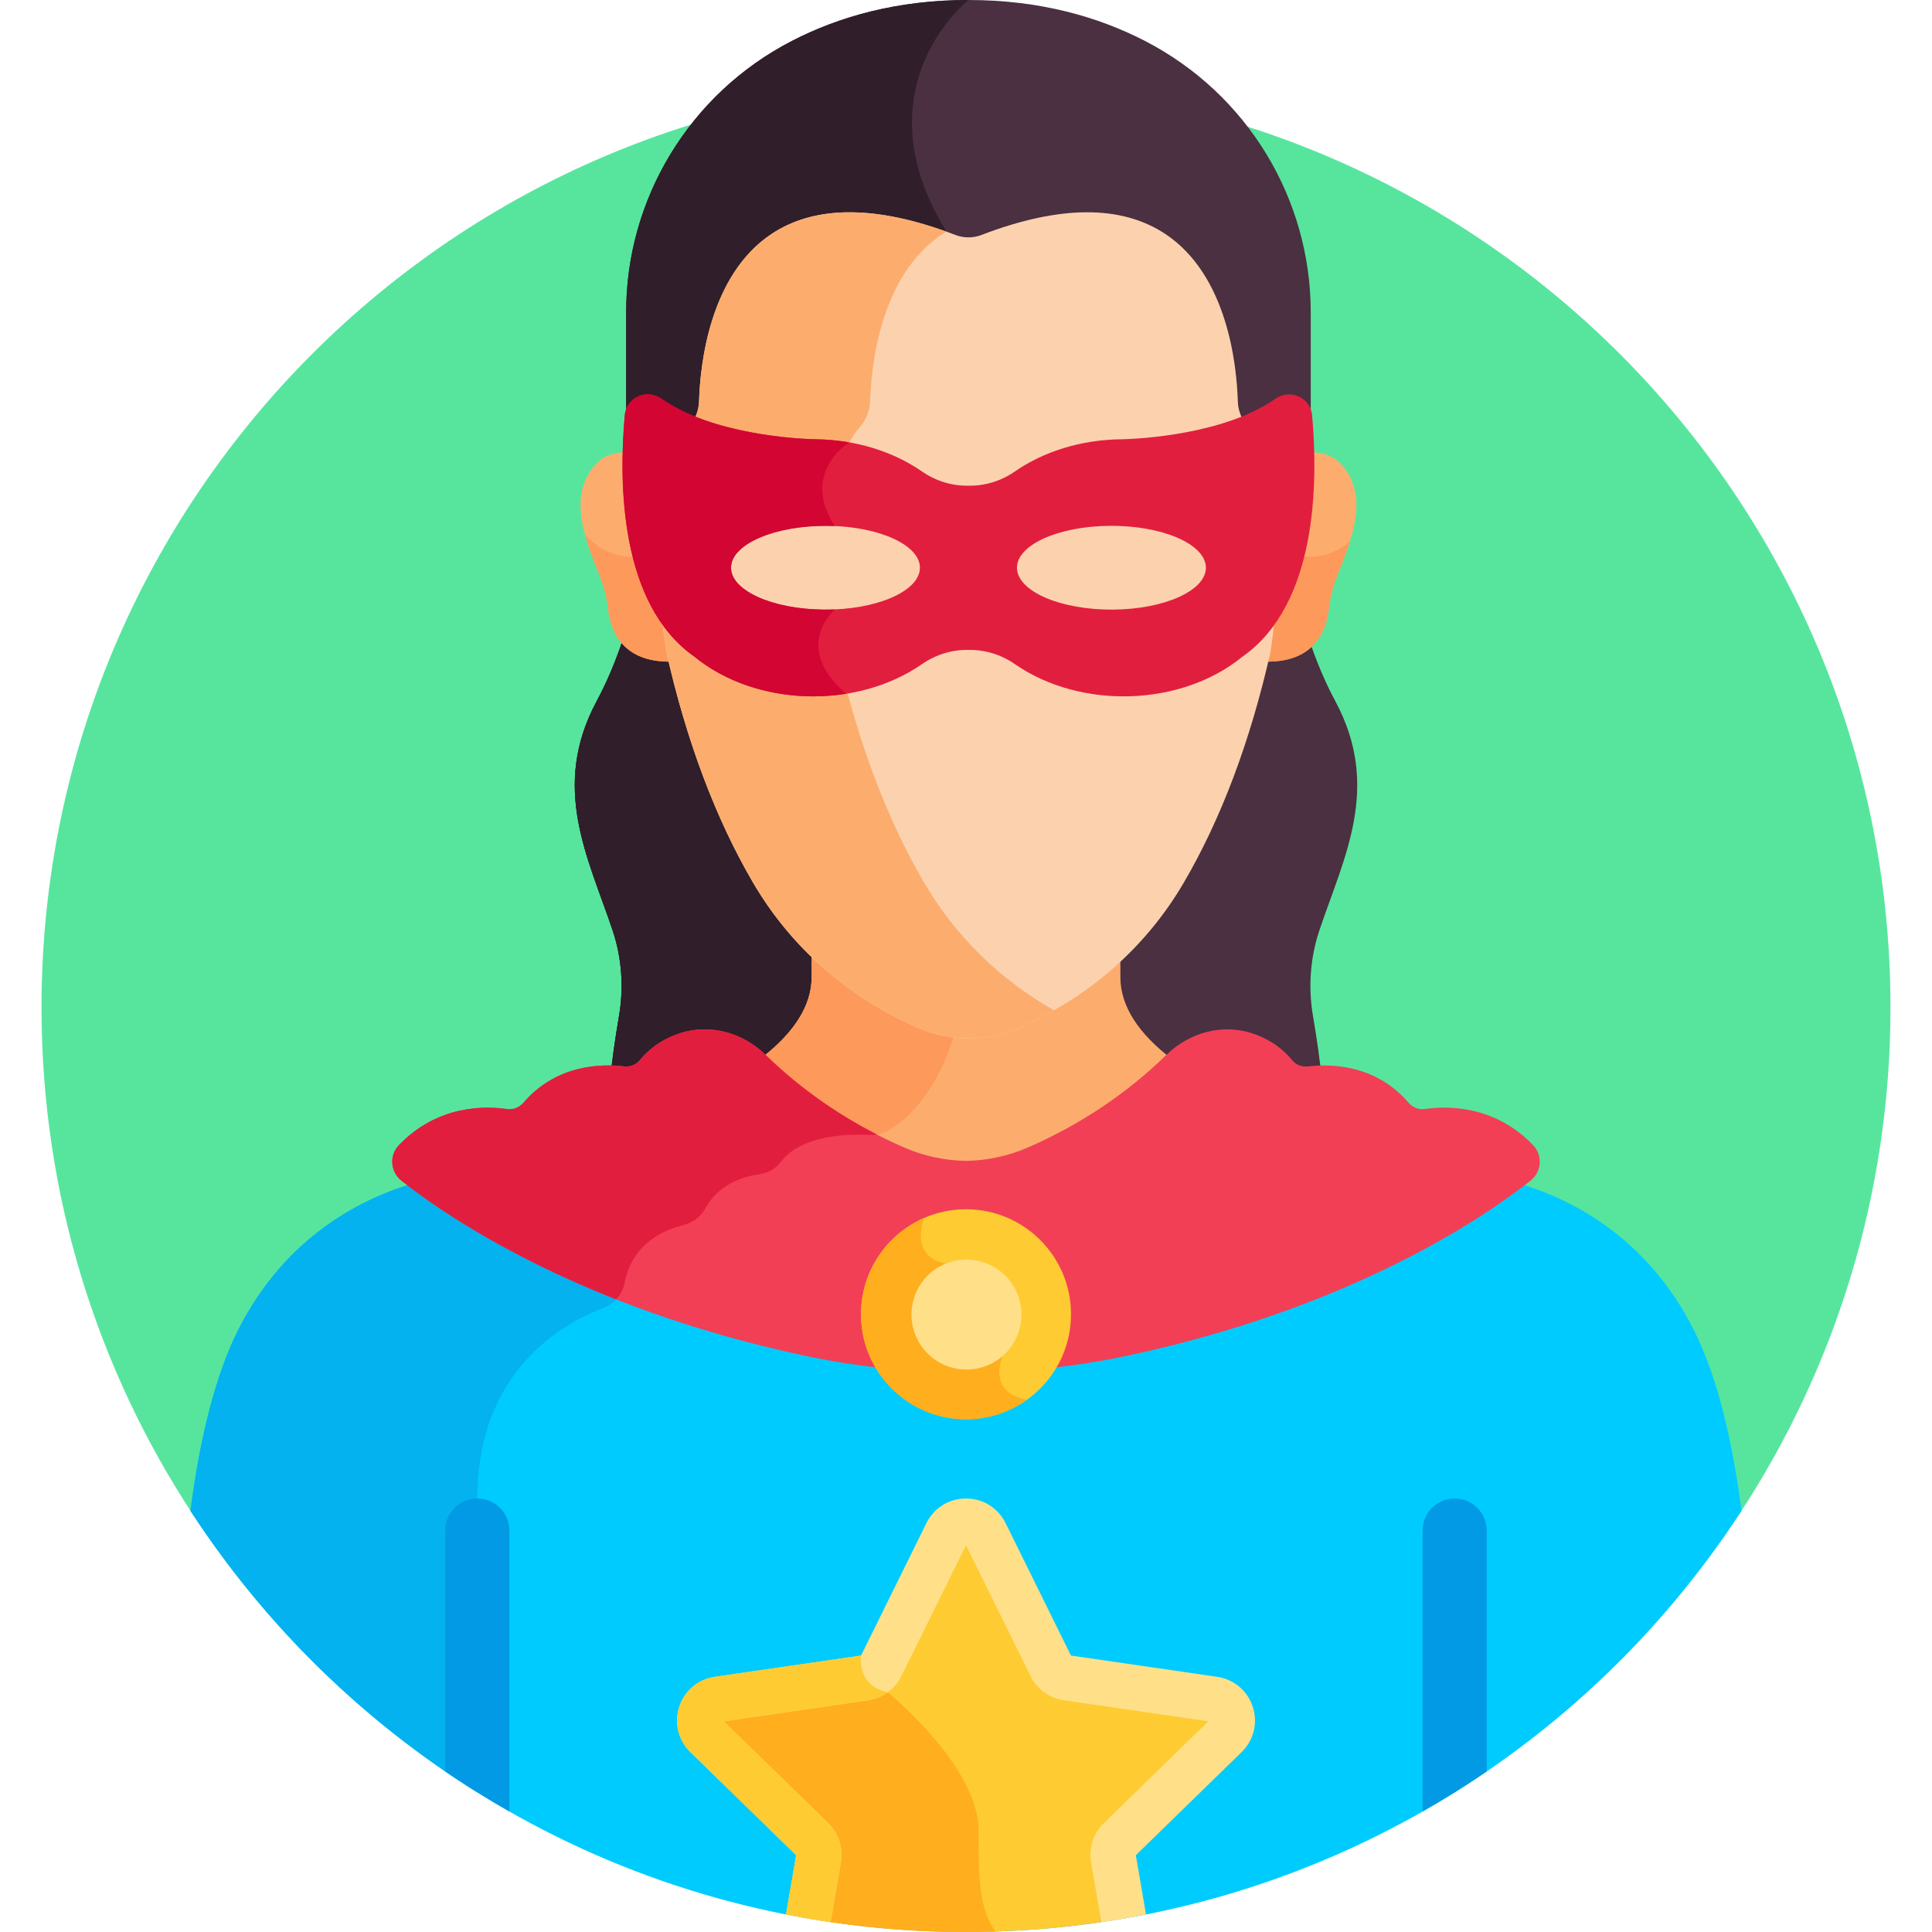 <?xml version="1.0" encoding="UTF-8"?> <svg xmlns="http://www.w3.org/2000/svg" id="Layer_1" height="512" viewBox="0 0 512 512" width="512"> <g> <path d="m460.879 401.365c25.355-38.582 40.119-84.746 40.119-134.364 0-135.309-109.69-244.999-244.999-244.999s-244.998 109.69-244.998 244.999c0 49.619 14.765 95.782 40.119 134.364z" fill="#57e59e"></path> <path d="m349.646 246.569c6.463-19.283 16.52-37.866 4.224-60.762-3.612-6.724-6.219-13.679-8.108-20.085h-179.524c-1.889 6.406-4.496 13.36-8.108 20.085-12.297 22.896-2.24 41.48 4.223 60.762 2.422 7.225 2.992 15.079 1.695 22.662-2.02 11.811-3.435 23.593-3.033 34.797h189.968c.402-11.204-1.012-22.986-3.032-34.797-1.296-7.584-.726-15.437 1.695-22.662z" fill="#4a3040"></path> <path d="m250.801 165.722h-84.563c-1.889 6.406-4.497 13.36-8.108 20.085-12.297 22.896-2.24 41.48 4.223 60.762 2.422 7.226 2.992 15.079 1.695 22.662-2.02 11.811-3.435 23.593-3.033 34.797h89.785v-138.306z" fill="#4a3040"></path> <path d="m279.526 165.722h-113.288c-1.889 6.406-4.497 13.36-8.108 20.084-12.297 22.896-2.24 41.48 4.223 60.762 2.422 7.225 2.992 15.078 1.695 22.662-2.02 11.811-3.435 23.593-3.033 34.797h118.51v-138.305z" fill="#301e2a"></path> <g> <path d="m202.506 279.819c10.532 11.897 23.678 21.407 38.809 27.953 9.745 4.215 20.919 4.215 30.663 0 14.875-6.436 27.835-15.733 38.276-27.349l.002.001c-8.084-6.252-13.345-13.419-13.345-21.493 0-5.685 0-3.982 0-7.663-9.913 8.861-26.91 20.151-40.909 20.49-13.999-.339-30.997-11.629-40.909-20.49v7.663c0 7.817-4.939 14.78-12.587 20.888-.002.001-.001 0 0 0z" fill="#fcad6d"></path> </g> <path d="m253.64 271.598c-13.507-1.43-29.188-11.96-38.549-20.329v7.663c0 7.817-4.939 14.78-12.587 20.888 0 0 .001 0 .001-.001 7.206 8.14 15.637 15.161 25.089 20.881 1.118 0 2.128.03 2.949.074 1.718.092 3.449-.267 4.918-1.162 10.443-6.36 15.634-18.554 18.179-28.014z" fill="#fd995b"></path> <path d="m178.017 123.166c1.125-3.683 2.666-6.872 4.748-9.219 1.875-2.112 3.051-4.727 3.134-7.522.488-16.333 6.765-66.668 67.055-43.556 2.369.908 5.013.908 7.382 0 60.29-23.112 66.568 27.222 67.055 43.556.083 2.795 1.26 5.41 3.134 7.522 2.083 2.347 3.623 5.536 4.749 9.219 3.055-2.036 7.797-3.441 12.083-3.34l.001-.012v-37.059c0-30.042-16.747-57.883-43.924-71.905-12.414-6.405-27.851-10.85-46.788-10.85-18.936 0-34.374 4.445-46.789 10.85-27.177 14.021-43.925 41.863-43.925 71.905v37.059l.001.012c4.287-.101 9.029 1.304 12.084 3.34z" fill="#4a3040"></path> <path d="m165.932 82.755v37.059l.001.013c4.287-.101 9.029 1.304 12.084 3.34 1.125-3.683 2.666-6.872 4.748-9.219 1.875-2.113 3.051-4.727 3.135-7.522.482-16.136 6.621-65.448 64.901-44.352v-.676c-23.533-38.319 5.845-61.398 5.845-61.398-18.936 0-34.374 4.445-46.789 10.85-27.177 14.021-43.925 41.863-43.925 71.905z" fill="#301e2a"></path> <path d="m177.27 172.85s-4.92-31.139.747-49.684c-5.142-3.428-15.076-5.101-19.544-.733-9.148 8.943-2.445 22.448.762 30.979.985 2.619 1.62 5.268 1.907 7.923.624 5.767 3.751 14.208 16.716 14.009-.196-.832-.397-1.65-.588-2.494z" fill="#fcad6d"></path> <path d="m175.294 145.716c-2.269 1.183-4.843 1.861-7.579 1.861-5.135 0-9.718-2.358-12.731-6.048 1.165 4.346 2.981 8.505 4.251 11.883.985 2.619 1.62 5.268 1.907 7.923.624 5.767 3.751 14.208 16.716 14.009-.196-.831-.397-1.649-.588-2.493 0-.001-2.044-12.96-1.976-27.135z" fill="#fd995b"></path> <path d="m354.82 122.433c-4.468-4.368-14.402-2.695-19.544.733 5.667 18.544.747 49.684.747 49.684-.191.844-.392 1.662-.588 2.493 12.965.199 16.092-8.242 16.716-14.009.287-2.654.923-5.304 1.907-7.923 3.207-8.53 9.91-22.035.762-30.978z" fill="#fcad6d"></path> <path d="m346.867 147.577c-3.27 0-6.31-.967-8.87-2.614.146 14.467-1.974 27.887-1.974 27.887-.191.844-.392 1.662-.588 2.493 12.965.199 16.092-8.242 16.716-14.009.287-2.655.923-5.303 1.907-7.923 1.084-2.883 2.566-6.336 3.702-9.987-2.902 2.576-6.709 4.153-10.893 4.153z" fill="#fd995b"></path> <path d="m331.01 113.518c-1.868-2.105-2.895-4.565-2.971-7.113-.289-9.696-2.738-33.43-19.185-44.382-11.667-7.769-28.068-7.688-48.748.242-2.231.856-4.689.856-6.921 0-20.68-7.928-37.081-8.01-48.746-.244-16.448 10.952-18.896 34.687-19.186 44.383-.076 2.549-1.103 5.007-2.973 7.113-10.299 11.606-8.044 45.514-5.641 59.474 5.321 23.488 13.03 43.969 22.908 60.875 10.028 17.162 25.215 30.51 43.918 38.602 8.377 3.623 17.983 3.624 26.359 0 18.703-8.092 33.89-21.44 43.918-38.602 9.877-16.901 17.585-37.383 22.918-60.917 2.31-14.674 4.768-47.692-5.65-59.431z" fill="#fcd2ae"></path> <path d="m449.011 352.699c-12.71-25.419-33.531-35.347-46.928-39.205-18.179 13.433-66.065 42.697-146.082 50.022-80.018-7.326-127.904-36.589-146.083-50.022-13.398 3.857-34.219 13.786-46.928 39.205-6.001 12.003-10.027 28.582-12.527 47.667 43.687 67.192 119.417 111.634 205.537 111.634s161.85-44.442 205.538-111.635c-2.501-19.084-6.526-35.664-12.527-47.666z" fill="#00cbfe"></path> <path d="m109.918 313.494c-13.398 3.857-34.219 13.786-46.928 39.205-6.001 12.003-10.027 28.582-12.527 47.667 19.565 30.092 45.562 55.616 76.037 74.634 0-20.062 0-50.986 0-77.884 0-34.012 22.88-46.526 33.388-50.479 1.985-.747 3.615-2.159 4.633-3.95-26.852-10.42-44.933-22.047-54.603-29.193z" fill="#03b2ef"></path> <path d="m244.881 233.867c-9.878-16.906-17.586-37.387-22.908-60.875-.353-2.049-.701-4.536-1.008-7.31-.65.023-1.304.04-1.965.04-15.602 0-28.25-6.706-28.25-14.978s12.648-14.977 28.25-14.977c.488 0 .973.007 1.455.02.877-9.21 2.988-17.568 7.159-22.268 1.87-2.105 2.897-4.564 2.973-7.113.289-9.696 2.738-33.431 19.185-44.383.334-.222.686-.416 1.028-.625-19.553-7.032-35.15-6.839-46.362.625-16.448 10.952-18.896 34.687-19.185 44.383-.076 2.549-1.103 5.007-2.972 7.113-10.3 11.606-8.044 45.514-5.641 59.474 5.321 23.488 13.03 43.969 22.908 60.875 10.028 17.162 25.215 30.51 43.918 38.602 8.377 3.623 17.983 3.624 26.359 0 3.275-1.417 6.436-3.005 9.487-4.737-14.37-8.158-26.159-19.71-34.431-33.866z" fill="#fcad6d"></path> <path d="m406.32 303.511c-10.382-10.87-23.208-10.417-28.663-9.604-1.665.248-3.303-.422-4.4-1.701-8.933-10.415-21.253-10.259-26.599-9.598-1.573.194-3.164-.377-4.174-1.602-3.136-3.807-6.978-6.002-10.777-7.221-7.945-2.549-16.58-.101-22.557 5.732-10.503 10.249-22.935 18.585-36.894 24.638-5.172 2.242-10.707 3.397-16.257 3.489-5.55-.092-11.085-1.248-16.257-3.489-13.958-6.053-26.391-14.389-36.894-24.638-5.999-5.853-14.672-8.29-22.637-5.706-3.773 1.224-7.583 3.415-10.697 7.195-1.009 1.225-2.601 1.796-4.173 1.602-5.346-.661-17.665-.817-26.599 9.598-1.097 1.279-2.735 1.949-4.4 1.701-5.455-.813-18.281-1.266-28.663 9.604-2.577 2.698-2.219 7.072.707 9.385 12.169 9.616 47.196 33.639 106.683 46.341 14.108 3.012 28.506 4.483 42.93 4.483 14.424 0 28.822-1.471 42.93-4.483 59.487-12.703 94.514-36.726 106.683-46.341 2.928-2.314 3.286-6.687.708-9.385z" fill="#f23f56"></path> <path d="m230.543 300.774c.631.034 1.26-.016 1.881-.108-11.005-5.631-20.949-12.733-29.575-21.149-5.999-5.853-14.672-8.29-22.637-5.706-3.773 1.224-7.583 3.415-10.697 7.195-1.009 1.225-2.601 1.796-4.173 1.602-5.346-.661-17.665-.817-26.599 9.598-1.097 1.279-2.735 1.949-4.4 1.701-5.455-.813-18.281-1.266-28.663 9.604-2.577 2.698-2.219 7.072.707 9.385 8.262 6.528 27.074 19.696 56.909 31.455 1.102-1.174 1.889-2.631 2.201-4.262 1.986-10.403 10.169-14.078 15.411-15.372 2.528-.624 4.775-2.175 6.009-4.468 3.484-6.476 10.108-8.474 14.383-9.076 2.269-.32 4.328-1.52 5.713-3.346 5.461-7.202 18.195-7.341 23.53-7.053z" fill="#e21e3f"></path> <path d="m347.73 110.093c-.424-4.767-5.817-7.171-9.733-4.42-13.48 9.469-36.029 10.616-40.27 10.726h.073c-.082 0-.163.004-.245.005.053-.001.111-.003.172-.004-.771.001-.874.014-.449.009-10.862.1-20.768 3.303-28.328 8.537-3.757 2.601-8.039 3.847-12.303 3.761-4.265.086-8.546-1.161-12.303-3.761-7.561-5.234-17.466-8.437-28.328-8.537.425.005.322-.008-.449-.009.061.002.119.003.172.004-.082-.001-.163-.005-.245-.005h.073c-4.241-.109-26.789-1.257-40.27-10.726-3.916-2.751-9.309-.347-9.733 4.42-1.613 18.119-1.271 49.986 18.367 63.864v-.012c16.219 13.335 42.912 14.168 60.412 2.053 3.757-2.6 8.039-3.847 12.303-3.761 4.264-.086 8.546 1.161 12.303 3.761 17.5 12.115 44.193 11.282 60.412-2.053v.012c19.64-13.878 19.982-45.745 18.369-63.864zm-129.402 51.461c-13.822-.105-24.836-5.161-24.599-11.292.236-6.132 11.633-11.017 25.455-10.912 13.822.104 24.836 5.161 24.599 11.292-.236 6.131-11.633 11.017-25.455 10.912zm76.64 0c-13.822.105-25.219-4.781-25.455-10.913-.236-6.131 10.777-11.188 24.599-11.292 13.822-.105 25.219 4.781 25.455 10.912.236 6.132-10.777 11.188-24.599 11.293z" fill="#e21e3f"></path> <path d="m215.568 116.399c.061.001.119.003.172.004-.082-.001-.163-.005-.245-.005.029 0 .045.001.073.001-4.24-.109-26.789-1.257-40.27-10.726-3.916-2.751-9.309-.347-9.733 4.42-1.613 18.119-1.271 49.986 18.367 63.864v-.012c10.742 8.831 26.075 12.174 40.291 9.909-13.414-11.586-4.648-20.808-2.983-22.354-.957.042-1.928.062-2.913.055-13.822-.105-24.836-5.161-24.599-11.292.236-6.132 11.633-11.018 25.455-10.913.703.005 1.397.027 2.085.057-8.976-13.53 2.763-21.542 3.744-22.177-2.901-.505-5.908-.792-8.996-.821.426.004.322-.009-.448-.01z" fill="#d30532"></path> <path d="m214.201 508.44c13.584 2.336 27.548 3.56 41.799 3.56s28.215-1.224 41.798-3.56l-2.732-15.931c-.317-1.849.296-3.735 1.639-5.044l28.147-27.436c3.382-3.296 1.516-9.04-3.158-9.719l-38.898-5.652c-1.856-.27-3.46-1.435-4.29-3.117l-17.396-35.247c-2.09-4.235-8.129-4.235-10.219 0l-17.396 35.247c-.83 1.682-2.435 2.847-4.29 3.117l-38.898 5.652c-4.674.679-6.54 6.423-3.158 9.719l28.147 27.436c1.343 1.309 1.956 3.195 1.639 5.044z" fill="#fecb32"></path> <path d="m235.261 448.483c-3.137-.667-4.917-2.199-5.917-3.855-.047.008-.093.022-.14.029l-38.898 5.652c-4.674.679-6.54 6.423-3.158 9.719l28.147 27.436c1.343 1.309 1.956 3.195 1.639 5.044l-2.732 15.931c13.583 2.337 27.547 3.561 41.798 3.561 2.614 0 5.215-.055 7.81-.137-4.494-5.909-4.499-15.275-4.499-26.846 0-17-24.05-36.534-24.05-36.534z" fill="#ffae1e"></path> <path d="m301.007 491.65 28.032-27.325c3.212-3.13 4.347-7.725 2.961-11.99-1.386-4.267-5.004-7.317-9.443-7.963l-38.74-5.63-17.326-35.104c-1.985-4.022-6.005-6.521-10.49-6.521s-8.505 2.499-10.49 6.521l-17.325 35.104-38.741 5.63c-4.439.645-8.058 3.696-9.443 7.963-1.386 4.266-.251 8.86 2.96 11.99l28.033 27.325-2.694 15.704c3.91.772 7.852 1.452 11.826 2.035l2.721-15.865c.652-3.797-.605-7.668-3.363-10.357l-27.708-27.009 38.291-5.564c3.812-.553 7.105-2.945 8.81-6.399l17.122-34.697 17.124 34.695c1.704 3.455 4.997 5.848 8.809 6.401l38.292 5.564-27.709 27.01c-2.757 2.689-4.015 6.56-3.363 10.354l2.722 15.867c3.974-.583 7.917-1.264 11.827-2.035z" fill="#ffe089"></path> <path d="m189.443 444.372c-4.439.645-8.058 3.696-9.443 7.963-1.386 4.266-.251 8.86 2.96 11.99l28.033 27.325-2.694 15.704c3.91.772 7.852 1.452 11.826 2.035l2.721-15.865c.652-3.797-.605-7.668-3.363-10.357l-27.708-27.009 38.291-5.564c1.906-.276 3.682-1.013 5.195-2.112-8.384-1.784-7.077-9.741-7.077-9.741z" fill="#fecb32"></path> <circle cx="256" cy="348.295" fill="#fecb32" r="27.827"></circle> <path d="m256 376.123c6.037 0 11.62-1.929 16.18-5.194-11.031-1.97-6.372-11.86-6.372-11.86l-15.387-24.234c-9.53-1.967-5.585-11.926-5.535-12.052-9.836 4.291-16.714 14.097-16.714 25.513 0 15.368 12.459 27.827 27.828 27.827z" fill="#ffae1e"></path> <ellipse cx="256" cy="348.295" fill="#ffe089" rx="14.57" ry="14.57" transform="matrix(.383 -.924 .924 .383 -163.75 451.521)"></ellipse> <g fill="#039ae5"> <path d="m394 469.455v-63.839c0-4.694-3.806-8.5-8.5-8.5s-8.5 3.806-8.5 8.5v74.454c5.819-3.313 11.491-6.852 17-10.615z"></path> <path d="m135 480.069v-74.453c0-4.694-3.806-8.5-8.5-8.5s-8.5 3.806-8.5 8.5v63.838c5.508 3.763 11.181 7.303 17 10.615z"></path> </g> </g> </svg> 